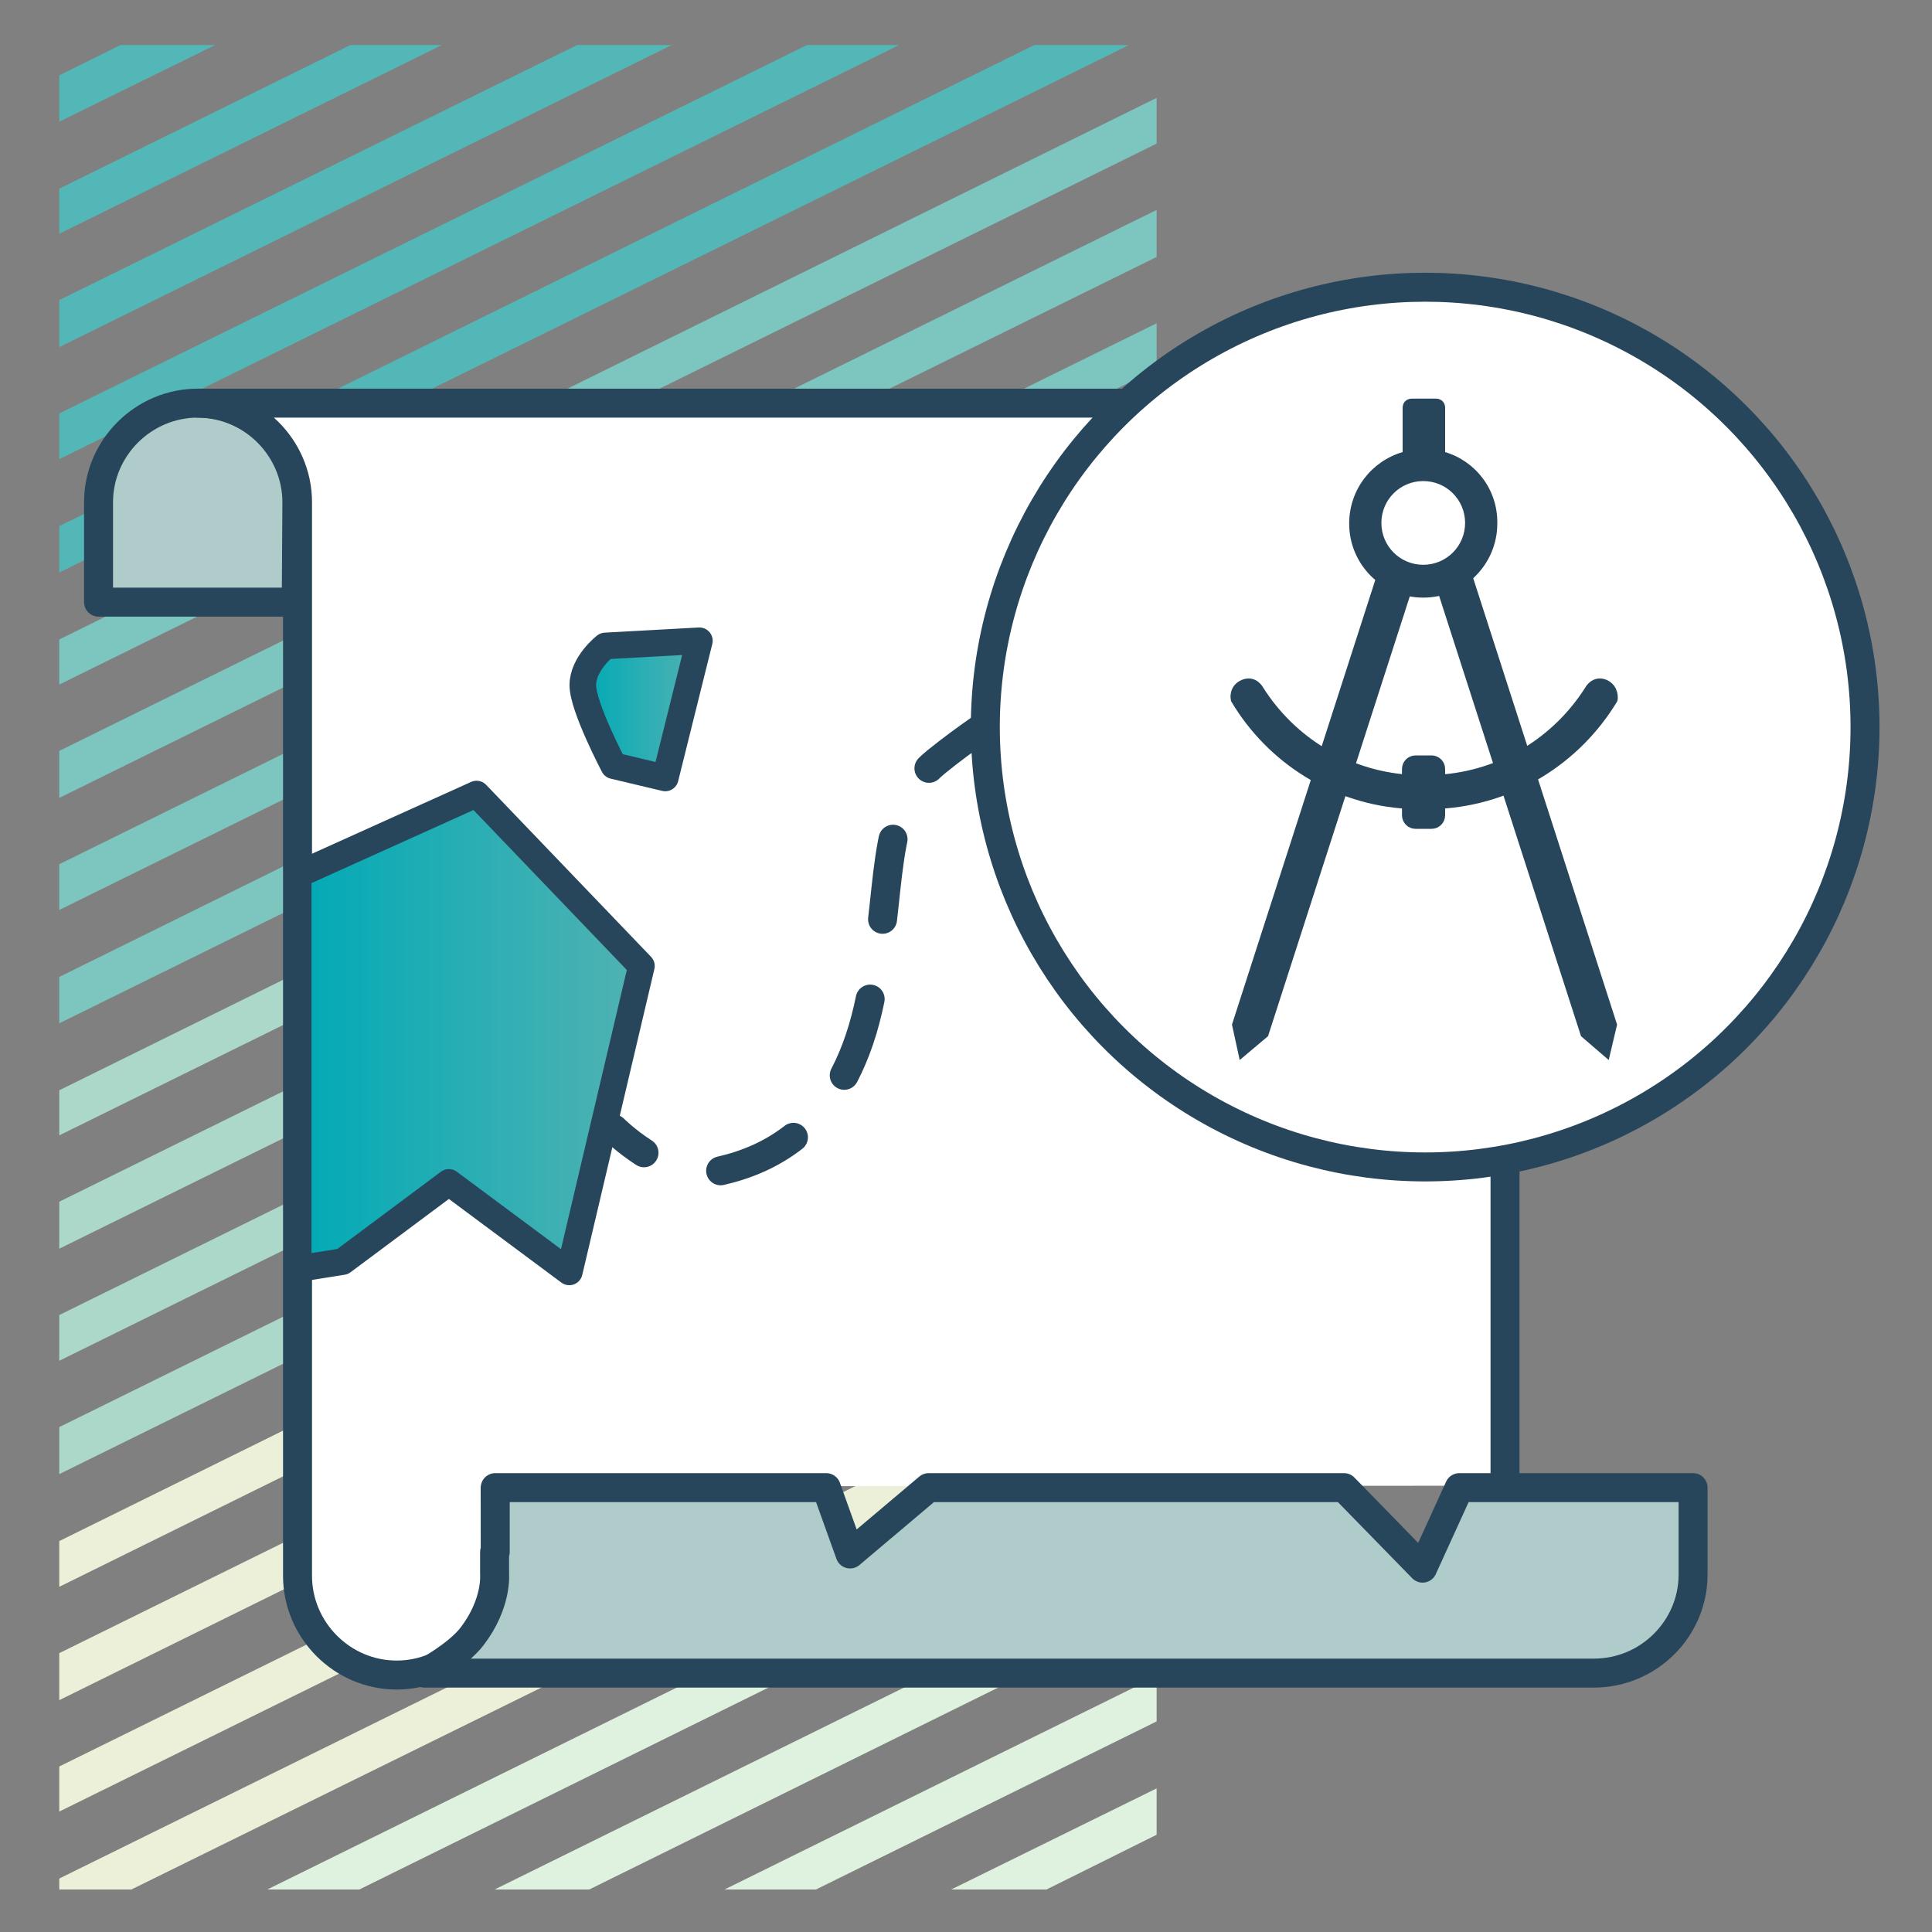 <?xml version="1.0" encoding="utf-8"?>
<!-- Generator: Adobe Illustrator 23.0.3, SVG Export Plug-In . SVG Version: 6.00 Build 0)  -->
<svg version="1.1" id="Calque_1" xmlns="http://www.w3.org/2000/svg" xmlns:xlink="http://www.w3.org/1999/xlink" x="0px" y="0px"
	 viewBox="0 0 300 300" style="enable-background:new 0 0 300 300;" xml:space="preserve">
<rect x="0" y="0" width="300" height="300" fill="#808080" stroke="none"/>
<style type="text/css">
	.st0{fill:#54B7B7;}
	.st1{fill:#7DC6C0;}
	.st2{fill:#DFF1DF;}
	.st3{fill:#ECF0D8;}
	.st4{fill:#ACD8CA;}
	.st5{fill:none;stroke:#27465B;stroke-width:4.5;stroke-linejoin:round;stroke-miterlimit:10;}
	.st6{fill:#B0CCCA;stroke:#27465B;stroke-width:4.5;stroke-linejoin:round;stroke-miterlimit:10;}
	.st7{fill:#FFFFFF;stroke:#27465B;stroke-width:4.5;stroke-linejoin:round;stroke-miterlimit:10;}
	.st8{fill:none;stroke:#27465B;stroke-width:4.5;stroke-linecap:round;stroke-linejoin:round;}
	.st9{fill:none;stroke:#27465B;stroke-width:4.5;stroke-linecap:round;stroke-linejoin:round;stroke-dasharray:12.544,12.544;}
	.st10{fill:#27465B;stroke:#27465B;stroke-width:2;stroke-miterlimit:10;}
	.st11{fill:#27465B;}
	.st12{fill:url(#SVGID_1_);stroke:#28465B;stroke-width:4.13;stroke-linejoin:round;stroke-miterlimit:10;}
	.st13{fill:url(#SVGID_2_);stroke:#28465B;stroke-width:4.13;stroke-linejoin:round;stroke-miterlimit:10;}
</style>
<g>
	<g>
		<polygon class="st0" points="160.6,7 9.2,81.7 9.2,88.9 175.3,7 		"/>
		<polygon class="st1" points="9.2,151.7 9.2,158.9 179.6,74.9 179.6,67.6 		"/>
		<polygon class="st1" points="9.2,116.6 9.2,123.9 179.6,39.9 179.6,32.6 		"/>
		<polygon class="st1" points="9.2,134.2 9.2,141.3 179.6,57.3 179.6,50.2 		"/>
		<polygon class="st1" points="9.2,99.3 9.2,106.3 179.6,22.3 179.6,15.2 		"/>
		<polygon class="st0" points="18.7,7 9.2,11.7 9.2,18.9 33.4,7 		"/>
		<polygon class="st0" points="125.3,7 9.2,64.2 9.2,71.3 139.6,7 		"/>
		<polygon class="st0" points="89.6,7 9.2,46.6 9.2,53.9 104.3,7 		"/>
		<polygon class="st0" points="54.4,7 9.2,29.3 9.2,36.3 68.6,7 		"/>
		<polygon class="st2" points="41.5,293.4 55.8,293.4 179.6,232.3 179.6,225.3 		"/>
		<polygon class="st3" points="9.2,274.3 9.2,281.3 179.6,197.3 179.6,190.3 		"/>
		<polygon class="st2" points="76.8,293.4 91.5,293.4 179.6,249.9 179.6,242.7 		"/>
		<polygon class="st3" points="9.2,291.7 9.2,293.4 20.4,293.4 179.6,215 179.6,207.7 		"/>
		<polygon class="st2" points="147.7,293.4 162.5,293.4 179.6,284.9 179.6,277.7 		"/>
		<polygon class="st2" points="112.5,293.4 126.7,293.4 179.6,267.3 179.6,260.3 		"/>
		<polygon class="st4" points="9.2,204.2 9.2,211.3 179.6,127.3 179.6,120.2 		"/>
		<polygon class="st4" points="9.2,186.6 9.2,193.9 179.6,109.9 179.6,102.6 		"/>
		<polygon class="st3" points="9.2,256.7 9.2,264 179.6,179.9 179.6,172.7 		"/>
		<polygon class="st4" points="9.2,169.3 9.2,176.3 179.6,92.3 179.6,85.2 		"/>
		<polygon class="st3" points="9.2,239.3 9.2,246.4 179.6,162.3 179.6,155.2 		"/>
		<polygon class="st4" points="9.2,221.6 9.2,228.9 179.6,144.9 179.6,137.6 		"/>
	</g>
	<g>
		<path class="st5" d="M76.9,244.7"/>
		<path class="st6" d="M46.1,78c0-8.4-6.9-15.4-15.4-15.4h0c-8.4,0-15.4,6.9-15.4,15.4v1.1v14.4h30.7L46.1,78"/>
		<path class="st7" d="M231.7,230.7h2v-10.9v0.3v-0.3V78c0-8.4-6.9-15.4-15.4-15.4h0H33.5h-2.7h0c8.4,0,15.4,6.9,15.4,15.4v141.9
			v0.3v24.5c0,8.4,6.9,15.4,15.4,15.4h0c8.4,0,15.4-6.9,15.4-15.4l-0.1-13.9"/>
		<path class="st6" d="M76.9,241v-10h51.4l3.7,10.3l12.2-10.3h64.5l12.2,12.5l5.7-12.5h36.3v13.5c0,8.4-6.9,15.3-15.4,15.3h0H65.9
			c0,0,5.2-2.8,7.4-5.7c3.9-5.1,3.5-9.6,3.5-9.6V241z"/>
		<g>
			<g>
				<path class="st8" d="M95.3,175.3c0,0,1.9,1.9,4.7,3.7"/>
				<path class="st9" d="M111.9,181.8c7.5-1.7,18.7-6.8,22.9-25.2c4.3-18.9,1.1-30.7,10.7-38.4c4.2-3.4,9.5-7,14.1-9.9"/>
				<path class="st8" d="M164.8,105c3.1-1.9,5.2-3.1,5.2-3.1"/>
			</g>
		</g>
		<g>
			<circle class="st7" cx="221.3" cy="112.9" r="68.3"/>
			<g>
				<path class="st10" d="M249.1,106.5c-1.4-0.6-2.1,0.8-2.1,0.8c-5,7.9-13.6,13.4-23.6,14v-1.9c0-0.6-0.5-1.1-1.1-1.1h-2.5
					c-0.6,0-1.1,0.5-1.1,1.1v1.9c-9.9-0.7-18.4-6.1-23.4-14c0,0-0.7-1.4-2.1-0.8c-1.4,0.6-1.1,2-1.1,2c5.5,9.2,15.3,15.5,26.6,16.1
					v2c0,0.6,0.5,1.1,1.1,1.1h2.5c0.6,0,1.1-0.5,1.1-1.1v-2c11.4-0.6,21.2-6.9,26.8-16.1C250.2,108.5,250.4,107.1,249.1,106.5z"/>
				<polygon class="st11" points="196.9,160.9 192.5,164.6 191.3,159.1 213.7,89.6 219.3,91.4 				"/>
				<polygon class="st11" points="245.5,160.9 249.8,164.6 251.1,159.1 228.7,89.6 223.1,91.4 				"/>
				<path class="st11" d="M224.4,70.2v-6.9c0-0.8-0.6-1.4-1.4-1.4h-3.8c-0.8,0-1.4,0.6-1.4,1.4v6.9c-4.8,1.4-8.3,5.8-8.3,11.1
					c0,6.4,5.2,11.5,11.5,11.5c6.4,0,11.5-5.2,11.5-11.5C232.6,76,229.1,71.6,224.4,70.2z M221,87.7c-3.6,0-6.5-2.9-6.5-6.5
					c0-3.6,2.9-6.5,6.5-6.5s6.5,2.9,6.5,6.5C227.5,84.8,224.6,87.7,221,87.7z"/>
			</g>
		</g>
		<linearGradient id="SVGID_1_" gradientUnits="userSpaceOnUse" x1="46.267" y1="160.333" x2="99.6" y2="160.333">
			<stop  offset="0" style="stop-color:#00AAB6"/>
			<stop  offset="1" style="stop-color:#52B2B2"/>
		</linearGradient>
		<path class="st12" d="M46.3,135.8L74,123.3l25.6,26.7l-11.2,47.5l-18.7-13.9l-16.5,12.3l-6.9,1.1
			C46.3,196.9,46.3,136.9,46.3,135.8z"/>
		<linearGradient id="SVGID_2_" gradientUnits="userSpaceOnUse" x1="90.533" y1="110.2" x2="108.667" y2="110.2">
			<stop  offset="0" style="stop-color:#00AAB6"/>
			<stop  offset="1" style="stop-color:#52B2B2"/>
		</linearGradient>
		<path class="st13" d="M94,100.3c0,0-3.5,2.7-3.5,6.1s4.8,12.5,4.8,12.5l8,1.9l5.3-21.3L94,100.3z"/>
	</g>
</g>
</svg>
